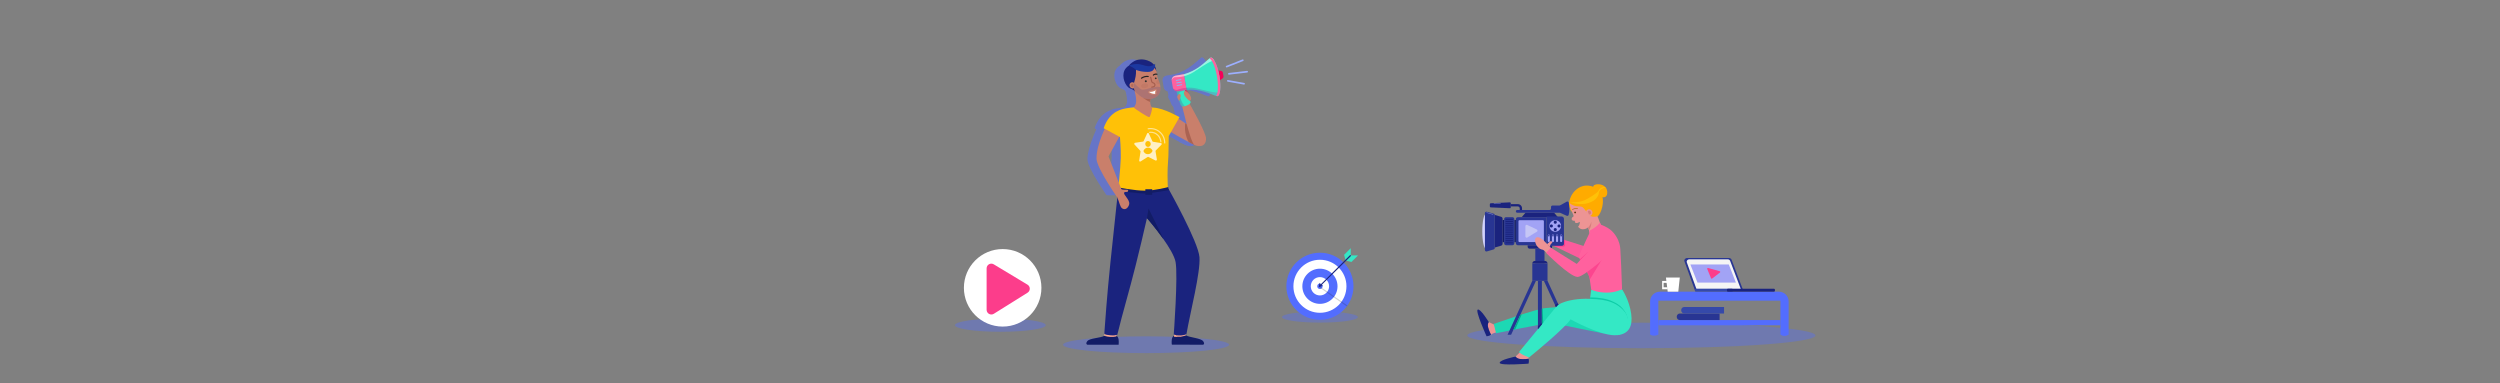 <?xml version="1.0" encoding="utf-8"?>
<!-- Generator: Adobe Illustrator 24.0.3, SVG Export Plug-In . SVG Version: 6.00 Build 0)  -->
<svg version="1.1" id="Layer_2" xmlns="http://www.w3.org/2000/svg" xmlns:xlink="http://www.w3.org/1999/xlink" x="0px" y="0px"
	 viewBox="0 0 6339.7 971.7" style="enable-background:new 0 0 6339.7 971.7;" xml:space="preserve">
<rect x="0" y="0" width="6339.7" height="971.7" fill="#808080" stroke="none"/>
<style type="text/css">
	.st0{opacity:0.57;clip-path:url(#SVGID_2_);}
	.st1{fill:#536DFE;}
	.st2{opacity:0.17;fill:#536DFE;}
	.st3{opacity:0.66;fill:#536DFE;}
	.st4{opacity:0.21;fill:#536DFE;}
	.st5{opacity:0.3;fill:#536DFE;}
	.st6{opacity:0.2;fill:#536DFE;}
	.st7{opacity:0.5;fill:#536DFE;}
	.st8{opacity:0.37;fill:#536DFE;}
	.st9{fill:#283593;}
	.st10{fill:#F5F5F5;}
	.st11{fill:#3549AA;}
	.st12{fill:#1A237E;}
	.st13{fill:#A2A3F5;}
	.st14{fill:#FC3D8B;}
	.st15{fill:#FFFFFF;}
	.st16{fill:#ED9494;}
	.st17{fill:#1DD8B4;}
	.st18{fill:#FC5B9C;}
	.st19{fill:#FFAB00;}
	.st20{fill:#F7B9B7;}
	.st21{fill:none;stroke:#BC7222;stroke-width:2;stroke-linecap:round;stroke-linejoin:round;stroke-miterlimit:10;}
	.st22{fill:#603813;}
	.st23{fill:#D67C7C;}
	.st24{fill:none;}
	.st25{fill:#F4A992;}
	.st26{fill:#121C66;}
	.st27{fill:#D2D3FE;}
	.st28{fill:#34E8C5;}
	.st29{fill:#0DCCA7;}
	.st30{opacity:0.42;}
	.st31{fill:#FF619E;}
	.st32{opacity:0.77;fill:#FC3D8B;}
	.st33{fill:#02AD8C;}
	.st34{opacity:0.64;fill:#D2D3FE;}
	.st35{fill:#FFAB91;}
	.st36{fill:#90CAF9;}
	.st37{fill:#C97F6B;}
	.st38{fill:#AA6352;}
	.st39{fill:#FFC107;}
	.st40{fill:#1C38A0;}
	.st41{opacity:0.17;fill:#283593;}
	.st42{fill:none;stroke:#232323;stroke-width:3;stroke-linecap:round;stroke-linejoin:round;stroke-miterlimit:10;}
	.st43{fill:none;stroke:#A55E4E;stroke-width:3;stroke-linecap:round;stroke-miterlimit:10;}
	.st44{fill:#333333;}
	.st45{opacity:0.66;fill:#AA6352;}
	.st46{opacity:0.21;fill:#AA6352;}
	.st47{fill:#F50057;}
	.st48{opacity:0.2;fill:url(#SVGID_3_);}
	.st49{fill:#7DBEFF;}
	.st50{opacity:0.2;fill:url(#SVGID_4_);}
	.st51{opacity:0.5;fill:#FFFFFF;}
	.st52{opacity:0.76;fill:#FFFFFF;}
	.st53{opacity:0.55;fill:none;stroke:#FFFFFF;stroke-width:3;stroke-linecap:round;stroke-miterlimit:10;}
	.st54{opacity:0.2;fill:#212121;}
	.st55{fill:#9CAFFF;}
</style>
<g>
	<defs>
		<rect id="SVGID_1_" x="2688.63" y="122.35" width="392.39" height="372.41"/>
	</defs>
	<clipPath id="SVGID_2_">
		<use xlink:href="#SVGID_1_"  style="overflow:visible;"/>
	</clipPath>
	<g class="st0">
		<path class="st1" d="M2777.29,851.62c-9.87,5.78-37.12,5.68-43.11,13.51c-5.5,7.18,0.05,9.04,0.05,9.04h79.28
			c0,0,0.62,0.03,0.43-8.32c-0.19-8.6-2.17-11.82-5.56-14.54"/>
		<path class="st1" d="M2984.18,850.32c9.87,5.78,37.68,6.98,43.67,14.8c5.5,7.18,0.19,9.04,0.19,9.04l-79.14-0.11
			c0,0-0.99,0.14-0.81-8.21c0.19-8.6,2.17-11.82,5.56-14.54"/>
		<path class="st1" d="M2956.36,829.27c0.83,8.14-1.11,16.18-2.51,24.54c4.11,0.66,9.89,1.12,16.68,0.18l-9.47-1.3
			c0,0-3.36-13.15-0.26-18.88c3.35,1.82,21.35-0.56,22.54-3.07l-0.26-6.19L2956.36,829.27z"/>
		<path class="st1" d="M2961.07,852.7l9.47,1.3c0.18-0.01,0.36-0.04,0.55-0.07c5.33-0.79,9.75-2.23,13.1-3.61l-0.83-19.57
			c-1.19,2.51-19.19,4.89-22.54,3.07C2957.71,839.54,2961.07,852.7,2961.07,852.7z"/>
		<path class="st1" d="M2783.61,853.24c-1.02-0.93-2.04-1.84-3.06-2.77l3.78-18.62c2.61,1.07,5.93,2.12,9.83,2.73
			c7.1,1.09,13.07,0.25,16.96-0.66c0.26-1.54,0.52-3.05,0.75-4.49l-30.5-2.65l-4.1,24.83
			C2779.09,852.18,2781.21,852.76,2783.61,853.24z"/>
		<path class="st1" d="M2780.55,850.47c1.02,0.93,2.04,1.84,3.06,2.77c2.57,0.52,5.46,0.93,8.63,1.09
			c6.32,0.34,11.69-0.36,15.64-1.17c0.97-5.91,2.19-12.89,3.25-19.23c-3.89,0.9-9.86,1.75-16.96,0.66
			c-3.91-0.61-7.23-1.67-9.83-2.73L2780.55,850.47z"/>
		<path class="st1" d="M2932.1,326.76l3.72,23.75c0.38-6.73,0.82-15.83,1.23-27.2L2932.1,326.76z"/>
		<path class="st1" d="M2793.26,302.09c-8.42,14.28-33.88,66.13-35.71,99.98c-1.33,24.61,57.44,105.57,57.44,105.57l7.74-22.61
			l-37.89-88.51l37.89-69.17"/>
		<path class="st1" d="M2942.78,288.34c10.65,3.55,87.69,53.21,86.36,66.51c-1.33,13.3-17.26,15.32-30.98,8.84
			c-14.19-6.71-57.92-32.11-57.92-32.11"/>
		<path class="st1" d="M2982.34,312.28c0,0-1.44,14.01,0.64,24.63c3.05,15.63,8.48,23.39,8.48,23.39l14.54,7.31l-17.38-50.98
			L2982.34,312.28z"/>
		<path class="st1" d="M2990.57,258.11c5.76,9.39,44.75,78.11,44.75,93.04c0,21.43-17.6,22.03-29.32,16.46
			c-10.14-4.82-33.75-108.99-33.75-108.99L2990.57,258.11z"/>
		<path class="st1" d="M2775.63,325.21l28.07,19.22l13.39,7.12c0,0,2.5,26.41,2.01,48.6c-0.57,26.08-7.48,87.91-7.48,87.91
			c14.7,5.78,40.89,10.36,65.43,9.52c32.48-1.12,50.5-3.67,62.36-10.39c-1.39-11.98-1.65-28.25-1.75-41.49
			c-0.31-28.34,2.78-42.83,2.51-67.41l0.53-33.23l0,0l27.2-47.93c0,0-38.45-22.53-64.99-24.19c-14.15-0.89-25.92-3.16-36.4-2.54
			c-2.83,0.17-9.95,1.12-15.57,1.82c-6.54,0.82-11.89,1.12-17.48,2.32C2824.24,276.51,2791.04,280.08,2775.63,325.21z"/>
		<path class="st1" d="M2985.55,847.53c-5.49,2.06-9.01,3.36-17.79,3.26c-8.49-0.1-8.92-1.39-14.36-2.55
			c0,0,11.1-148.53,4.66-183.84c-6.44-35.31-72.57-111.36-72.57-111.36c-8.99,40.23-18.86,80.49-28.68,120.08
			c-15.25,61.49-33.26,121.01-46.57,175.82c-4.88,1.01-7,2.36-17.38,1.37c-8.52-0.8-11.65-1.3-15.57-3.86
			c1.51-22.32,7.13-100.64,15.53-180.71c8.1-77.19,16.51-155.39,19.6-184.79c16.69,3.74,38.74,7.05,64.68,6.61
			c25.35-0.43,46.84-4.31,63.18-8.47c0,0,75.78,134.9,78.38,173.26C3021.32,691.6,2995.66,790.09,2985.55,847.53z"/>
		<g>
			<path class="st1" d="M2854.45,231.7c-1.28-3.73-10.88-7.1-12.15-7.65c-11.83-5.12-21.47-29.15-13.9-45.4
				c1.35-2.9,4.38-7.99,11.49-12.46c2.29-3.31,6.87-7.56,13.58-11.25c7.39-4.06,22.4-7.56,39.16,0.83
				c7.43,3.72,11.44,8.6,13.62,13.01c2.2,4.46,2.65,8.65,2.71,11.29"/>
			<path class="st1" d="M2904.52,172.17c1.04-2.65,1.38-4.29,1.55-5.52c0.27-1.93,0.21-3.57,0.11-4.73
				c-2.33,1.98-6.14,4.63-11.25,5.6c-10.67,2.01-17.48-3.12-28.99-4.77c-5.92-0.84-14.68-0.89-26.05,3.44
				c9.85,4.44,14.95,8.33,17.81,11.15c0.18,0.18,2.39,2.36,5.71,4.49c2.15,1.38,4.91,2.84,8.44,3.28l0,0
				c11.02,3.92,24.54,0.63,28.76-5.24C2902.27,177.57,2903.44,174.93,2904.52,172.17z"/>
			<path class="st1" d="M2915.88,239.06c-5.54,8.68-15.88,11.21-20.52,12.01c0,0,0,0.01-0.01,0.02l-0.02,0.07
				c-0.02,0.05-0.03,0.12-0.07,0.21c0,0.02-2.27,1.71-1.7,7.25c0.9,8.83,3.32,12.6,4.76,14.81c1.23,1.9-4.06,22.46-6.88,23.68
				c-3.65,0.5-37.06-21.24-39.4-24.51c1.62-2.02,3.97-5.44,5.39-10.16c3.17-10.53-4.55-37.48-5.3-38.63c-0.06-0.11,0,0-0.06-0.09
				c-0.66,0.28-2.63,0.97-4.96,0.32c-2.93-0.8-4.33-3.12-4.7-3.75c-0.33-0.56-2.51-4.45-0.26-8.09c0,0,1.82-4,6.78-3.71
				c0.69,0.05,2.48,0.42,3.31,1.4c0.17,0.21,0.28,0.4,0.35,0.54c1.03-3.38,1.09-3.12,2.54-9.22c0.73-3.07,1.21-5.1,1.64-7.64
				c0.64-3.81,1.26-9.33,0.95-16.23c9.43,3.46,17.52,4.51,23.11,4.81c8.04,0.44,15.41,0.73,20.29-4.21c1.91-1.94,2.9-4.13,3.44-5.76
				c1.51,1.71,3.52,4.49,4.73,8.34c0.48,1.54,0.75,2.97,0.89,4.22c0,0,0.22,1.55,0.54,3.55c0.21,1.31,0.45,2.81,0.69,4.16
				c0.68,3.73,1.91,7.23,3.02,10.01c0,0.02,0.02,0.03,0.02,0.03c0,0.02,0.02,0.02,0.02,0.04c0.54,1.34,1.02,2.49,1.45,3.43
				c0.17,0.4,0.33,0.81,0.47,1.13c0.02,0.03,0.03,0.07,0.03,0.12c0.02,0.02,0.04,0.07,0.06,0.11c0.03,0.1,0.07,0.21,0.13,0.31
				c0.49,1.21,0.95,2.56,1.37,4.1c0.14,0.52,0.26,1.07,0.4,1.59l0.05,0.26l0.46,2.02c0.03,0.19,0.07,0.38,0.1,0.57h0.02
				c0.32,1.74,0.57,3.57,0.68,5.44C2920.02,227.53,2919.18,233.88,2915.88,239.06z"/>
			<path class="st2" d="M2919.64,221.62c-0.05-0.18-0.11-0.37-0.17-0.55c-2.43-0.68-6.25-1.42-10.86-0.9
				c-2.81,0.31-5.08,1.3-6.96,1.68c-4.55,0.93-6.03,0.84-6.29,0.92c-3.35,0.97-14.29,4.93-21.93,4.55
				c-3.29-0.17-10.8-6.5-20.85-16.9l-0.47,13.39c0,0,7.83,13.14,13.56,17.63c8.71,6.82,11.5,7.87,17.87,9.03
				c6.39,1.16,11.8,0.62,11.8,0.62c0.01-0.02,0.01-0.02,0.01-0.02c4.64-0.81,14.98-3.33,20.52-12.01
				C2919.18,233.88,2920.02,227.53,2919.64,221.62z M2909.9,231.75c-0.94,3.79,0.81,4.6-0.11,6.27c-1.76,3.16-8.47,2.46-9.41,2.36
				c-6.15-0.64-12.59-4.45-12.19-7.06c0.17-1.07,2.31-1.96,6.6-3.74c1.56-0.64,3.7-1.25,8.04-2.51c1.07-0.31,3.47-1.3,6.12-1
				c1.24,0.14,1.58,0.64,1.72,1.58C2910.84,228.81,2910.4,229.74,2909.9,231.75z"/>
			<path class="st1" d="M2895.36,251.07c0,0,0,0.01-0.01,0.02l-0.03,0.07c-0.02,0.05-0.03,0.12-0.07,0.21c0,0.02-2.27,1.71-1.7,7.25
				c-2.42-0.93-5.32-2.2-7.92-3.71l-11.09-7.33C2875.48,248.05,2883.4,252.02,2895.36,251.07z"/>
			<path class="st1" d="M2888.58,193.99c-1.87-0.27-4.92-0.48-8.52,0.37c-3.95,0.93-6.78,2.72-8.35,3.89"/>
			<path class="st1" d="M2901.74,190.39c0.64-0.6,2.29-1.97,4.82-2.38c1.82-0.3,3.31,0.03,4.12,0.28"/>
			<path class="st1" d="M2894.92,195.88c0.88,3.68,1.76,7.35,2.63,11.03c0.37,1.53,1.61,2.65,3.14,3.03
				c2.85,0.71,4.85,2.83,5.06,5.08c0.08,0.9-0.13,1.72-0.45,2.42c-0.65,1.41-1.97,2.4-3.49,2.73l-4.08,0.89"/>
			<circle class="st1" cx="2882.6" cy="206.04" r="2.56"/>
			<circle class="st1" cx="2907.75" cy="198.65" r="2.24"/>
			<path class="st3" d="M2850.69,213.28c-1.51-1.28-3.7-1.3-5.14-0.1c-1.34,1.11-1.46,3.77-0.65,5.33c0.91,1.76,3.54,2.1,5.57,1.11
				L2850.69,213.28z"/>
			
				<ellipse transform="matrix(0.993 -0.116 0.116 0.993 -5.869 335.156)" class="st4" cx="2880.42" cy="218.07" rx="9.02" ry="5.84"/>
			<path class="st4" d="M2918.39,213.58c-4.93,0.56-9.24-1.55-9.61-4.76c-0.3-2.61,2.09-5.13,5.65-6.29
				c0.54,1.34,1.03,2.49,1.45,3.43c0.17,0.4,0.33,0.8,0.47,1.13c0.02,0.03,0.03,0.07,0.03,0.12c0.02,0.02,0.03,0.07,0.05,0.1
				c0.03,0.1,0.07,0.21,0.14,0.31c0.49,1.2,0.94,2.56,1.36,4.1c0.14,0.52,0.26,1.06,0.4,1.59L2918.39,213.58z"/>
			<path class="st1" d="M2908.2,228.59c-1.68,1.1-4.02,2.37-7,3.29c-4.53,1.39-8.47,1.31-10.93,1.06c1.96,1.48,5.29,3.55,9.85,4.59
				c2.4,0.54,4.54,0.66,6.26,0.62c-0.18-1.34-0.29-3.18,0.01-5.33C2906.74,230.28,2907.54,229.93,2908.2,228.59z"/>
		</g>
		<path class="st1" d="M2812.68,475.23c0,0,41.33,8.32,67.61,8.32c24.97,0,59.07-9.16,59.07-9.16l1.54,7.84
			c0,0-46.05,8.54-63.05,8.49c-16.54-0.06-66.22-7.22-66.22-7.22L2812.68,475.23z"/>
		<rect x="2871.09" y="481.06" class="st1" width="17.39" height="14.01"/>
		<circle class="st5" cx="2881.65" cy="377.28" r="47.8"/>
		<circle class="st1" cx="2881.65" cy="377.28" r="41.25"/>
		<path class="st1" d="M2864.57,356.58v44.07c0,3.94,4.34,6.35,7.68,4.26l35.91-22.44c3.18-1.99,3.14-6.62-0.07-8.56l-35.91-21.63
			C2868.84,350.26,2864.57,352.67,2864.57,356.58z"/>
		<g>
			<path class="st1" d="M2982.93,227.51c1.08,0.95,2.13,1.94,3.19,2.92c1.56,1.46,3.77,4.06,4.95,5.87
				c1.49,2.29-4.45,3.19-5.93,3.84l-5.5-11.32L2982.93,227.51z"/>
			<g>
				<path class="st1" d="M2996.16,258.42c0.93,4.01-6.93,8.92-14.32,10.87c-1.99,0.53-3.94,0.84-5.68,0.86
					c-8.21,0.1-16.02-43.13-16.02-43.13l18.29-4.12l2.65-0.6c0.01,1.06,0.11,2.17,0.3,3.3c0.22,1.32,0.55,2.68,0.97,4.06
					C2985.79,241.13,2995.2,254.26,2996.16,258.42z"/>
				<path class="st6" d="M2968.79,244.85c2.81,7.71,5.49,15.93,10.87,22.3c0.6,0.71,1.34,1.46,2.18,2.14
					c-1.99,0.53-3.94,0.84-5.68,0.86c-8.21,0.1-16.02-43.13-16.02-43.13l18.29-4.12c1.05,0.7,2.05,1.59,2.94,2.71
					c0.22,1.32,0.55,2.68,0.97,4.06c-3.52,0.5-6.91,1.37-10.31,2.47C2965.68,234.2,2966.97,239.85,2968.79,244.85z"/>
				<path class="st1" d="M3073.36,179.78c-3.73-0.64-8.8-1.53-9.69-1.71l5.51,26.18l8.12-5.45c1.76-1.29,2.59-3.46,2.21-5.61
					l-1.53-8.72C3077.57,182.08,3075.75,180.19,3073.36,179.78z"/>
				<path class="st1" d="M3069.2,192.72c0.66,3.79,1.28,7.49,1.53,11.1l0,0.01c1.38,12.2,1.13,22.92-0.44,30.28
					c-1.15,5.35-2.97,8.93-5.49,9.87l-0.01,0c-0.13,0.02-0.27,0.01-0.41-0.01c-0.14-0.02-0.29-0.02-0.44-0.04
					c-0.31-0.05-0.63-0.09-0.97-0.16c-0.15-0.03-0.3-0.06-0.45-0.09c-0.07-0.02-0.15-0.03-0.23-0.05c-0.23-0.05-0.47-0.11-0.71-0.18
					c-0.73-0.19-1.47-0.43-2.31-0.72c-12.87-4.38-38.09-17.94-73.37-15.32l-6.82-39.07c34.07-9.47,53.22-30.81,63.84-39.31
					c0.48-0.39,0.9-0.59,1.33-1.03l0.01,0c0.02,0,0.04-0.04,0.05-0.05c0.04-0.02,0.08-0.07,0.12-0.1c0,0,0-0.01,0-0.01
					c0.04-0.03,0.07-0.07,0.11-0.1c0.29-0.21,0.57-0.4,0.85-0.59c0.09-0.06,0.18-0.12,0.27-0.18c0.27-0.17,0.53-0.34,0.78-0.48
					c0.17-0.1,0.34-0.18,0.52-0.24c0.13-0.05,0.27-0.09,0.41-0.12c0.37-0.08,0.76-0.1,1.14-0.05c0.03,0,0.05,0.01,0.08,0.01
					c0.05,0.01,0.1,0.02,0.15,0.03c0.07,0.01,0.14,0.03,0.21,0.05c0,0,0.01,0,0.01,0c0.03,0.01,0.06,0.02,0.09,0.03
					c0.04,0.01,0.08,0.02,0.12,0.04c0.08,0.03,0.15,0.06,0.23,0.09c2.2,0.95,4.52,3.4,6.78,7.03c3.86,6.18,7.59,15.77,10.47,27.2
					l0,0.01C3067.48,184.46,3068.47,188.5,3069.2,192.72z"/>
				<path class="st1" d="M2979.07,188.23l6.9,39.52l-21.41,3.74c-1.14,0.2-2.27,0.22-3.36,0.09c-0.06-0.01-0.12-0.02-0.17-0.02
					c-4.18-0.58-7.8-3.45-9.35-7.44c-0.01-0.02-0.02-0.04-0.02-0.06c-0.27-0.69-0.45-1.52-0.58-2.28l-2.86-16.38
					c-0.16-0.9-0.21-1.81-0.17-2.67c0.28-5.28,4.15-9.8,9.62-10.76L2979.07,188.23z"/>
				<g>
					<path class="st1" d="M2972.56,201.77c0.1,0.59-0.29,1.14-0.87,1.24l-11.7,2.04c-0.59,0.1-1.14-0.29-1.24-0.87l-0.03-0.18
						c-0.1-0.59,0.29-1.14,0.87-1.24l11.7-2.04c0.59-0.1,1.14,0.29,1.24,0.87L2972.56,201.77z"/>
					<path class="st1" d="M2973.68,208.19c0.1,0.59-0.29,1.14-0.88,1.24l-11.7,2.04c-0.59,0.1-1.14-0.29-1.24-0.87l-0.03-0.18
						c-0.1-0.59,0.29-1.14,0.87-1.24l11.7-2.04c0.59-0.1,1.14,0.29,1.24,0.87L2973.68,208.19z"/>
					<path class="st1" d="M2974.82,214.74c0.1,0.59-0.29,1.14-0.87,1.24l-11.7,2.04c-0.59,0.1-1.14-0.29-1.24-0.87l-0.03-0.18
						c-0.1-0.59,0.29-1.14,0.87-1.24l11.7-2.04c0.59-0.1,1.14,0.29,1.24,0.87L2974.82,214.74z"/>
				</g>
				<path class="st6" d="M3070.32,234.11c-1.15,5.35-3,8.94-5.52,9.88l-0.01,0c-0.13,0.02-0.27,0.01-0.41-0.01
					c-0.14-0.02-0.29-0.02-0.44-0.04c-0.31-0.05-0.63-0.09-0.97-0.16c-0.15-0.03-0.3-0.06-0.45-0.09c-0.07-0.02-0.15-0.03-0.23-0.05
					c-0.93-0.21-1.9-0.51-3.02-0.89c-12.87-4.38-38.1-17.95-73.37-15.32l0.06,0.34l-21.41,3.74c-5.6,0.98-10.99-2.31-12.94-7.43
					c1.84,1.76,6.34,5.29,11.16,3.61c3.75-1.31,11.38-4.19,22.19-5.17c7.3-0.66,16.04-0.48,26.03,1.63
					c17.3,3.65,39.17,10.48,53.26,10.53C3066.49,234.67,3068.52,234.48,3070.32,234.11z"/>
				<path class="st7" d="M3056.24,153.41l-0.03,0.01c-1.79,0.31-3.78,0.71-5.88,1.47c-0.01,0-0.03,0-0.05,0
					c-13.24,4.83-31.48,18.63-46.51,27.91c-8.69,5.37-16.85,8.51-23.94,10.37l0,0c-10.51,2.7-18.65,2.6-22.63,2.64
					c-4.94,0.05-7.94,4.57-9.16,6.94c0.28-5.28,4.15-9.82,9.61-10.78l21.41-3.73l0.02,0.12c34.07-9.47,53.22-30.81,63.84-39.31
					c0.48-0.39,0.9-0.59,1.33-1.03l0.01,0c0.02,0,0.04-0.04,0.05-0.05c0.04-0.03,0.08-0.07,0.12-0.1c0,0,0-0.01,0-0.01
					c0.04-0.03,0.07-0.07,0.11-0.1c0.29-0.21,0.57-0.4,0.85-0.59c0.09-0.06,0.18-0.12,0.27-0.18c0.27-0.17,0.53-0.34,0.78-0.48
					c0.17-0.1,0.34-0.18,0.52-0.24c0.13-0.05,0.27-0.09,0.41-0.12c0.37-0.08,0.76-0.1,1.14-0.05c0.03,0,0.05,0.01,0.08,0.01
					c0.05,0.01,0.1,0.02,0.15,0.03c0.07,0.01,0.14,0.03,0.21,0.05c0,0,0.01,0,0.01,0c0.03,0.01,0.06,0.02,0.09,0.03
					c0.04,0.01,0.08,0.05,0.12,0.07C3051.46,147.03,3053.87,149.57,3056.24,153.41z"/>
				<path class="st1" d="M3069.2,192.72c0.66,3.79,1.28,7.49,1.53,11.1l0,0.01c1.38,12.2,1.13,22.92-0.44,30.28
					c-1.15,5.35-2.97,8.93-5.49,9.87l-0.01,0c-0.13,0.02-0.27,0.01-0.41-0.01c-0.14-0.02-0.29-0.02-0.44-0.04
					c-0.31-0.05-0.63-0.09-0.97-0.16c-0.15-0.03-0.3-0.06-0.45-0.09c-0.07-0.02-0.15-0.03-0.23-0.05c-0.23-0.05-0.47-0.11-0.71-0.18
					c-0.21-0.05-0.43-0.12-0.65-0.18c1.44-1.84,2.56-4.79,3.32-8.61c0-0.01,0-0.02,0.01-0.02c1.91-9.56,1.63-24.5-1.23-40.85
					c-2.87-16.44-7.69-30.6-12.75-38.92c-2-3.29-4.04-5.67-6.01-6.91c0.02-0.01,0.03-0.02,0.05-0.04c0.04-0.03,0.08-0.06,0.12-0.09
					c0,0,0,0,0,0c0.04-0.03,0.08-0.06,0.11-0.09c0.29-0.21,0.57-0.41,0.84-0.59c0.09-0.06,0.18-0.12,0.27-0.18
					c0.27-0.17,0.53-0.33,0.78-0.48c0.17-0.1,0.34-0.18,0.52-0.24c0.14-0.05,0.27-0.09,0.41-0.12c0.37-0.08,0.76-0.1,1.14-0.05
					c0.03,0,0.05,0.01,0.08,0.01c0.05,0.01,0.1,0.02,0.15,0.03c0.15,0.03,0.29,0.07,0.44,0.12c0.08,0.03,0.15,0.06,0.23,0.09
					c2.2,0.95,4.52,3.4,6.78,7.03c3.86,6.18,7.59,15.77,10.47,27.2l0,0.01C3067.48,184.46,3068.47,188.5,3069.2,192.72z"/>
			</g>
		</g>
		<path class="st1" d="M2967.09,255.49c0,0,1.36-6.98,2.41-10.14c1.16-3.49,2.08-7.13-1.54-6.9c-3.63,0.22-5.83,5.7-5.83,7.58
			S2967.09,255.49,2967.09,255.49z"/>
		<path class="st1" d="M2992.12,252.45c0,0,5.19-0.44,4.11-7.34c-0.89-5.66-8.87-16.52-15.44-13.89c-2.47,0.99-2.15,8.27,0.58,12.09
			C2984.89,248.23,2990.65,252.19,2992.12,252.45z"/>
		<path class="st1" d="M2813.19,462.76c0,0,5.86,13.61,7.21,16.34c1.35,2.73,6.94,1.35,13.45,1.96c0.33,0.03,1.26,0.01,1.81,0.64
			c0.79,0.89,0.37,2.58,0.06,3.29c-1.62,3.62-6.62,0.12-9,3.08c-4.1,5.11,15.28,16.64,12.66,28.18c-1.68,7.37-7.98,15.46-16.65,10.1
			c-6.26-3.88-6.84-13.46-12.43-25.3c-2.93-6.21-4.07-18.92,0-35.34L2813.19,462.76z"/>
	</g>
</g>
<ellipse class="st8" cx="4162.36" cy="850.64" rx="441.38" ry="32.36"/>
<path class="st1" d="M4535.79,764.52v83.79c-1.06,0.83-5.42,4.08-11.64,3.63c-4.76-0.34-8.01-2.66-9.23-3.63c0-28.6,0-57.19,0-85.79
	h-309.56v85.79c-1.54,0.95-5.67,3.22-11.31,2.97c-4.63-0.2-8-2-9.56-2.97c0-27.93,0-55.86,0-83.79c0-13.74,11.14-24.88,24.88-24.88
	h301.54C4524.65,739.64,4535.79,750.78,4535.79,764.52z"/>
<g>
	<path class="st9" d="M4278.36,654.27h106.01c3.05,0,5.76,1.76,6.75,4.39l29.27,77.27h-122.37l-26.45-73.08
		C4270.05,658.63,4273.49,654.27,4278.36,654.27z"/>
	<g>
		<path class="st10" d="M4283.83,657.58h97.41c2.8,0,5.29,1.62,6.21,4.04l26.9,71H4301.9l-24.3-67.15
			C4276.19,661.59,4279.36,657.58,4283.83,657.58z"/>
	</g>
	<path class="st11" d="M4391.89,739.64h-91.23c-1.48,0-2.67-1.2-2.67-2.67v-2.08c0-1.47,1.2-2.67,2.67-2.67h91.23
		c1.48,0,2.67,1.2,2.67,2.67v2.08C4394.56,738.45,4393.36,739.64,4391.89,739.64z"/>
	<path class="st12" d="M4498.35,739.64h-116.39c-1.47,0-2.67-1.2-2.67-2.67v-2.08c0-1.47,1.2-2.67,2.67-2.67h116.39
		c1.47,0,2.67,1.2,2.67,2.67v2.08C4501.02,738.45,4499.82,739.64,4498.35,739.64z"/>
	<polygon class="st13" points="4286.59,670.68 4384.03,670.68 4402.04,716.62 4304.6,716.62 	"/>
	<path class="st14" d="M4329.34,682.04l9.59,23.57c0.46,1.13,1.87,1.51,2.83,0.77l19.91-15.33c1.2-0.93,0.83-2.83-0.63-3.24
		l-29.5-8.25C4330.07,679.15,4328.77,680.62,4329.34,682.04z"/>
</g>
<polygon class="st15" points="4259.76,703.72 4255.97,739.64 4229.09,739.64 4224.61,703.72 "/>
<polyline class="st15" points="4226.94,712.49 4214.98,712.49 4214.98,733.56 4228.96,733.56 4228.96,728.5 4218.72,728.5 
	4218.72,717.37 4228.96,717.37 "/>
<ellipse class="st8" cx="3347.19" cy="804.07" rx="96.2" ry="14.02"/>
<ellipse class="st8" cx="2906.29" cy="874.17" rx="210.55" ry="21.3"/>
<ellipse class="st8" cx="2536.77" cy="824.56" rx="115.13" ry="16.79"/>
<g id="VC_2_">
	<path class="st16" d="M3781.09,848.66c0,0-5.44-10.12-7.51-19.02c-2.07-8.9,1.81-12.91,1.81-12.91l14.31,6.82l5.76,18.95
		C3795.45,842.51,3784.88,845.04,3781.09,848.66z"/>
	<path class="st12" d="M3769.72,852.77c0,0-29.36-64.87-22.33-67.71c7.03-2.86,28,31.68,28,31.68s-3.88,4.01-1.81,12.91
		c2.07,8.89,7.51,19.02,7.51,19.02C3777.32,852.29,3769.72,852.77,3769.72,852.77z"/>
	<path class="st17" d="M4067.01,845.66l-133.43-26.99c-18.64,1.53-139.78,26.44-139.78,26.44l-5.67-23.54
		c0,0,105.32-37.91,131.49-40.39c26.17-2.48,114.95-10.38,114.95-10.38L4067.01,845.66z"/>
	<path class="st16" d="M3876.16,909.78c0,0-11.67,1.72-20.97,0.62c-9.31-1.1-11.83-6.24-11.83-6.24l14.09-13.92l27.83,7.17
		C3885.29,897.4,3873.98,904.86,3876.16,909.78z"/>
	<path class="st12" d="M3876.16,922.18c0,0-72.83,5.73-73.13-2.04c-0.31-7.78,40.33-15.98,40.33-15.98s2.52,5.14,11.83,6.24
		c9.3,1.1,20.97-0.62,20.97-0.62C3878.34,914.68,3876.16,922.18,3876.16,922.18z"/>
	<polygon class="st18" points="4026.25,664.92 4004.23,654.31 4001.49,653 3944,625.31 3939.32,623.06 3930.69,618.9 
		3939.32,604.36 3941.64,600.45 3968.83,608.99 4008.97,621.59 4017.78,624.36 4015.22,626.54 	"/>
	<g>
		<g>
			<path class="st19" d="M3994.69,542.77c-3.42-1.59-8.2-4.47-11.64-9.64c-10.51-15.79,1.78-37.19,3.12-39.45
				c1.84-3.11,14.06-22.82,37.45-23.12c15.83-0.21,30.8,8.47,37.99,22.09c0,0,7.86,15.41-1.06,40.99c-1.46,4.18-3.52,7.72-3.52,7.72
				c-0.98,2.09-2.38,4.25-4.39,6.19c-8.92,8.62-22.66,5.86-24.55,5.45"/>
			<path class="st19" d="M4048.04,483.72c-3.04-2.36-8.88-7.4-7.74-11.33c1.45-5.02,14.1-7.07,23.33-2.98
				c1.67,0.74,8.28,3.67,10.96,10.86c2.25,6.05,2.15,16.26-4.4,19.3c-5.13,2.37-12.87-0.26-17.17-7.22"/>
		</g>
		<g>
			<path class="st20" d="M4016.58,510.72c0-0.01,0-0.01-0.01-0.02C4016.57,510.7,4016.64,510.68,4016.58,510.72z"/>
			<path class="st16" d="M4061.18,573.05c13.97,10.99-29.97,32.05-29.72,31.34c0,0,1.91-6.78-2.05-20.84
				c-0.09-0.34-0.19-0.67-0.29-1c-0.68-2.27-1.19-4.12-1.85-5.91c-0.04,0.04-0.08,0.06-0.13,0.09l0,0.01
				c-1.74,1.39-4.8,3.38-9.01,4.24c-1.28,0.27-5.23,1.07-8.92-0.28c-1.53-0.56-2.91-1.46-2.91-1.46c-0.83-0.53-1.37-1.04-2.22-1.82
				c-0.18-0.17-0.38-0.36-0.6-0.55c-0.63-0.57-1.22-1.14-1.74-1.69c2.6-3.06,3.55-5.87,3.98-7.64c0.13-0.55,0.98-4.16-0.1-4.72
				c-0.86-0.45-1.86,1.55-4.97,2.41c-1.88,0.52-3.53,0.35-4.17,0.28c-0.55-0.06-1.06-0.16-1.52-0.26c-0.96-2.1-1.59-4.04-2.01-5.67
				c-2.97,0.81-5.87-0.3-6.94-2.38c-0.83-1.63-0.53-3.79,0.49-5.2c1.4-1.91,2.95-1.51,3.6-3.14c0.59-1.46-0.08-3.23-0.4-3.86
				c-2.81-5.73-5.93-14.75-7.73-21.25c-0.63-2.26-0.76-4.86-0.83-7.94c2,1.59,5.28,3.85,9.73,5.49c10.57,3.88,16.38,0,23.19,4.74
				c0.95,0.66,3.3,3.68,7.99,9.71c6.18,7.95,6.24,8.87,8.02,10.24c4.89,3.76,13.12,5.24,20.8,2.17
				C4055.62,558.49,4058.37,570.84,4061.18,573.05z"/>
			<path class="st21" d="M3987.56,531.59c1.1-0.78,3.03-1.94,5.68-2.59c3.16-0.78,5.79-0.46,7.19-0.19"/>
			<circle class="st22" cx="3994.29" cy="538.79" r="2.32"/>
			<path class="st23" d="M4035.25,561.7c0.32,3.14,0.45,8.91-2.19,15.31c-1.08,2.65-2.41,4.83-3.66,6.54
				c-0.09-0.34-0.19-0.67-0.29-1c-0.68-2.27-1.19-4.12-1.85-5.91c-0.04,0.04-0.08,0.06-0.13,0.09c1.53-1.38,3.72-3.69,5.5-7.09
				C4034.26,566.52,4034.93,563.66,4035.25,561.7z"/>
			<path class="st16" d="M4022.05,535.77c0.21-0.42,2.16-4.2,6.36-4.92c3.89-0.66,8.01,1.58,9.45,5.39
				c1.33,3.52-0.07,7.21-2.35,9.41c-3.34,3.22-7.79,2.48-8.26,2.39"/>
			<path class="st23" d="M4026.36,536.49c0.21-0.33,1.48-2.29,3.41-2.39c2.73-0.14,5.55,3.51,4.61,6.53
				c-0.58,1.88-2.54,3.26-4.87,3.46"/>
			<path class="st24" d="M4054.12,546.9c-0.48,0.23-0.97,0.45-1.47,0.65c-7.67,3.07-17.69,2.23-22.59-1.54
				c-5.13-3.95-7.55-12.96-8.41-16.13c-0.15-0.55-0.18-0.72-0.48-1.94c-1.45-5.83-2.99-11.58-4.6-17.22c0-0.01,0-0.01-0.01-0.02
				c0,0,0.07-0.02,0.01,0.02c-0.21,0.13-1.68,0.84-9.95,4.4c-9.28,4.01-21.97,1.37-25.86,0.4c-0.75-0.19-1.19-0.32-1.19-0.32"/>
		</g>
	</g>
	<polygon class="st12" points="3858.92,550.7 3868.47,539.45 3941.01,539.45 3950.63,550.77 	"/>
	<path class="st12" d="M3931.16,630.66h-52.28c-2.73,0-4.95-2.22-4.95-4.95v-3.81h62.19v3.81
		C3936.11,628.44,3933.89,630.66,3931.16,630.66z"/>
	<path class="st9" d="M3921.72,550.73v71.17h-72.6c-2.82,0-5.11-2.27-5.11-5.07V555.8c0-2.81,2.29-5.07,5.11-5.07H3921.72z"/>
	<path class="st14" d="M3968.83,608.99v12.79c0,1.95-1.58,3.53-3.53,3.53H3944l-4.68-2.25v-18.7l2.32-3.91L3968.83,608.99z"/>
	<path class="st9" d="M3966.01,555v63.19c0,2.8-2.28,5.07-5.11,5.07h-38.16c-0.57,0-1.02-0.45-1.02-1.01v-72.31
		c0-0.56,0.46-1.01,1.02-1.01h37.13C3963.26,548.92,3966.01,551.64,3966.01,555z"/>
	<path class="st13" d="M3912.82,613.78h-59.91c-1.24,0-2.25-1.01-2.25-2.25v-50.91c0-1.24,1.01-2.25,2.25-2.25h59.91
		c1.24,0,2.25,1.01,2.25,2.25v50.91C3915.07,612.77,3914.07,613.78,3912.82,613.78z"/>
	<path class="st9" d="M3868.47,539.45h-20.93c-1.94,0-3.52-1.56-3.52-3.49l0,0c0-1.93,1.57-3.49,3.52-3.49h82.14
		c1.94,0,3.52-1.56,3.52-3.49v-4.23c0-1.93,1.57-3.49,3.52-3.49h17.52c0.6,0,1.19-0.15,1.71-0.44l16.99-9.38
		c2.05-1.13,4.64,0,5.14,2.27c0.92,4.15,1.65,9.21,1.68,14.97c0.03,6.27-0.77,11.72-1.76,16.12c-0.49,2.15-2.85,3.31-4.88,2.4
		c-5.54-2.48-11.07-4.96-16.61-7.44c-0.46-0.2-0.95-0.31-1.45-0.31C3946.33,539.46,3865.12,539.5,3868.47,539.45z"/>
	<rect x="3893.38" y="630.66" class="st9" width="23.28" height="37.51"/>
	<path class="st12" d="M3924.32,668.17h-38.57l0,0c0-3.59,2.91-6.5,6.5-6.5h25.58C3921.41,661.67,3924.32,664.58,3924.32,668.17
		L3924.32,668.17z"/>
	<path class="st13" d="M3928.13,613.78h-0.93c-1.19,0-2.16-0.97-2.16-2.16v-14.64c0-1.19,0.97-2.16,2.16-2.16h0.93
		c1.19,0,2.16,0.97,2.16,2.16v14.64C3930.29,612.8,3929.32,613.78,3928.13,613.78z"/>
	<path class="st13" d="M3938.54,613.78h-0.93c-1.19,0-2.16-0.97-2.16-2.16v-14.64c0-1.19,0.97-2.16,2.16-2.16h0.93
		c1.19,0,2.16,0.97,2.16,2.16v14.64C3940.7,612.8,3939.73,613.78,3938.54,613.78z"/>
	<path class="st13" d="M3948.94,613.78h-0.93c-1.19,0-2.16-0.97-2.16-2.16v-14.64c0-1.19,0.97-2.16,2.16-2.16h0.93
		c1.19,0,2.16,0.97,2.16,2.16v14.64C3951.11,612.8,3950.13,613.78,3948.94,613.78z"/>
	<path class="st13" d="M3959.35,613.78h-0.93c-1.19,0-2.16-0.97-2.16-2.16v-14.64c0-1.19,0.97-2.16,2.16-2.16h0.93
		c1.19,0,2.16,0.97,2.16,2.16v14.64C3961.51,612.8,3960.54,613.78,3959.35,613.78z"/>
	<ellipse class="st12" cx="3927.67" cy="597.77" rx="1.87" ry="1.85"/>
	<ellipse class="st12" cx="3938.07" cy="597.77" rx="1.87" ry="1.85"/>
	<ellipse class="st12" cx="3948.48" cy="597.77" rx="1.87" ry="1.85"/>
	<ellipse class="st12" cx="3958.89" cy="597.77" rx="1.87" ry="1.85"/>
	<g>
		<ellipse class="st13" cx="3943.87" cy="573.05" rx="14.82" ry="14.69"/>
		<ellipse class="st12" cx="3943.95" cy="563.59" rx="3.91" ry="3.87"/>
		<ellipse class="st12" cx="3943.95" cy="582.2" rx="3.91" ry="3.87"/>
		<ellipse class="st12" cx="3953.51" cy="573.05" rx="3.91" ry="3.87"/>
		<ellipse class="st12" cx="3934.05" cy="573.05" rx="3.91" ry="3.87"/>
	</g>
	<rect x="3840.17" y="557.85" class="st26" width="3.85" height="56.36"/>
	<rect x="3810.42" y="557.85" class="st26" width="3.85" height="56.36"/>
	<path class="st9" d="M3835.25,621.9h-16.06c-2.72,0-4.92-2.2-4.92-4.92v-61.33c0-2.72,2.2-4.92,4.92-4.92h16.06
		c2.72,0,4.92,2.2,4.92,4.92v61.33C3840.17,619.7,3837.96,621.9,3835.25,621.9z"/>
	<path class="st12" d="M3835.61,557.64h-16.79c-0.72,0-1.3-0.59-1.3-1.3l0,0c0-0.72,0.59-1.3,1.3-1.3h16.79c0.72,0,1.3,0.59,1.3,1.3
		l0,0C3836.92,557.06,3836.33,557.64,3835.61,557.64z"/>
	<path class="st12" d="M3835.61,563.04h-16.79c-0.72,0-1.3-0.59-1.3-1.3l0,0c0-0.72,0.59-1.3,1.3-1.3h16.79c0.72,0,1.3,0.59,1.3,1.3
		l0,0C3836.92,562.46,3836.33,563.04,3835.61,563.04z"/>
	<path class="st12" d="M3835.61,568.44h-16.79c-0.72,0-1.3-0.59-1.3-1.3l0,0c0-0.72,0.59-1.3,1.3-1.3h16.79c0.72,0,1.3,0.59,1.3,1.3
		l0,0C3836.92,567.85,3836.33,568.44,3835.61,568.44z"/>
	<path class="st12" d="M3835.61,573.84h-16.79c-0.72,0-1.3-0.59-1.3-1.3l0,0c0-0.72,0.59-1.3,1.3-1.3h16.79c0.72,0,1.3,0.59,1.3,1.3
		l0,0C3836.92,573.25,3836.33,573.84,3835.61,573.84z"/>
	<path class="st12" d="M3835.61,579.23h-16.79c-0.72,0-1.3-0.59-1.3-1.3l0,0c0-0.72,0.59-1.3,1.3-1.3h16.79c0.72,0,1.3,0.59,1.3,1.3
		l0,0C3836.92,578.65,3836.33,579.23,3835.61,579.23z"/>
	<path class="st12" d="M3835.61,584.63h-16.79c-0.72,0-1.3-0.59-1.3-1.3l0,0c0-0.72,0.59-1.3,1.3-1.3h16.79c0.72,0,1.3,0.59,1.3,1.3
		l0,0C3836.92,584.05,3836.33,584.63,3835.61,584.63z"/>
	<path class="st12" d="M3835.61,590.03h-16.79c-0.72,0-1.3-0.59-1.3-1.3l0,0c0-0.72,0.59-1.3,1.3-1.3h16.79c0.72,0,1.3,0.59,1.3,1.3
		l0,0C3836.92,589.44,3836.33,590.03,3835.61,590.03z"/>
	<path class="st12" d="M3835.61,595.43h-16.79c-0.72,0-1.3-0.59-1.3-1.3l0,0c0-0.72,0.59-1.3,1.3-1.3h16.79c0.72,0,1.3,0.59,1.3,1.3
		l0,0C3836.92,594.84,3836.33,595.43,3835.61,595.43z"/>
	<path class="st12" d="M3835.61,600.82h-16.79c-0.72,0-1.3-0.59-1.3-1.3l0,0c0-0.72,0.59-1.3,1.3-1.3h16.79c0.72,0,1.3,0.59,1.3,1.3
		l0,0C3836.92,600.24,3836.33,600.82,3835.61,600.82z"/>
	<path class="st12" d="M3835.61,606.22h-16.79c-0.72,0-1.3-0.59-1.3-1.3l0,0c0-0.72,0.59-1.3,1.3-1.3h16.79c0.72,0,1.3,0.59,1.3,1.3
		l0,0C3836.92,605.63,3836.33,606.22,3835.61,606.22z"/>
	<path class="st12" d="M3835.61,611.62h-16.79c-0.72,0-1.3-0.59-1.3-1.3l0,0c0-0.72,0.59-1.3,1.3-1.3h16.79c0.72,0,1.3,0.59,1.3,1.3
		l0,0C3836.92,611.03,3836.33,611.62,3835.61,611.62z"/>
	<path class="st12" d="M3835.61,617.02h-16.79c-0.72,0-1.3-0.59-1.3-1.3l0,0c0-0.72,0.59-1.3,1.3-1.3h16.79c0.72,0,1.3,0.59,1.3,1.3
		l0,0C3836.92,616.43,3836.33,617.02,3835.61,617.02z"/>
	<ellipse class="st27" cx="3768.21" cy="586.42" rx="9.31" ry="44.24"/>
	<path class="st12" d="M3810.42,554.68v63.34c0,2.3-1.53,4.33-3.75,4.98l-16.13,4.74v-82.63l16.09,4.58
		C3808.87,550.33,3810.42,552.36,3810.42,554.68z"/>
	<path class="st9" d="M3790.53,545.42v83.52c0,1.65-1.09,3.1-2.69,3.56l-17.43,5.11c-2.41,0.71-4.82-1.08-4.82-3.56v-93.59
		c0-2.47,2.39-4.25,4.79-3.57l17.43,4.95C3789.42,542.31,3790.53,543.76,3790.53,545.42z"/>
	<path class="st12" d="M3859.7,528.15v4.33h-5.82v-4.02c0-2.79-2.29-5.06-5.1-5.06h-17.68v-5.77h17.99
		C3854.95,517.63,3859.7,522.34,3859.7,528.15z"/>
	<path class="st12" d="M3828.66,528.04l-48.37-2.15c-1.25-0.06-2.23-1.08-2.23-2.31v-5.8c0-1.24,0.98-2.25,2.22-2.31l48.37-2.35
		c1.33-0.06,2.45,0.99,2.45,2.31v10.31C3831.1,527.05,3829.99,528.1,3828.66,528.04z"/>
	<rect x="3885.75" y="668.17" class="st9" width="38.57" height="43.95"/>
	<path class="st28" d="M4102.45,849.76c11.5-16.37,15.86-34.87,10.13-50.36c-5.3-14.34-17.78-22.06-27.27-27.93
		c-22.38-13.85-42.67-10.25-53.76-9.98l3.66-26.92l78.11-1.01c0,0,18.33,26.93,23.2,62.25
		C4140.79,826.75,4130.94,846.65,4102.45,849.76z"/>
	<path class="st29" d="M4102.12,839.15c2.26,0.96,5.53,1.88,9.12,1.16c11.66-2.35,15.52-19.64,15.8-20.95
		c3.79-18.07-9.3-33.48-12.58-37.36c-7.87-9.3-16.9-13.65-23.06-16.63c-9.4-4.54-17.37-6.97-27.16-8.59
		c-10.78-1.79-18.41-2.54-31.68-2.77c-0.18,1.3-0.35,2.59-0.53,3.89c23.03,16.38,46.06,32.77,69.1,49.15
		C4101.46,817.75,4101.79,828.45,4102.12,839.15z"/>
	<path class="st28" d="M4102.45,849.76c-2.45,0.28-5.09,0.41-7.91,0.39c-39.39-0.22-111.81-40.33-111.81-40.33
		c-15.06,22.62-85.33,80.41-105.26,96.66c-8.76-3.95-17.13-5.98-25.58-13.59c0,0,23.29-28.19,48.11-58.34
		c3.36-4.08,6.73-8.17,10.04-12.19c14.76-17.95,28.44-34.64,35.74-43.66c0.77-0.95,1.46-1.81,2.08-2.58
		c1.01-1.26,2.44-2.44,4.22-3.55c18.98-11.87,54.71-15.95,77.59-14.79c22.88,1.16,64.9,0.34,91.22,33.87
		c2.28,2.91,8.33,13.4,7.98,23.37C4128.15,835.5,4113.93,847.03,4102.45,849.76z"/>
	<path class="st9" d="M3952.08,772.58c-1.78,1.11-3.21,2.29-4.22,3.55c-0.62,0.77-1.31,1.63-2.08,2.58l-30.7-66.59h9.25
		L3952.08,772.58z"/>
	<polyline class="st9" points="3885.78,712.12 3823.04,848.81 3832.02,848.81 3895.03,712.12 	"/>
	<path class="st9" d="M3910.04,712.12v110.25c-3.31,4.02-6.68,8.11-10.04,12.19V712.12H3910.04z"/>
	<g class="st30">
		<path class="st10" d="M3868.25,573.22v26.41c0,2.48,2.72,4,4.83,2.71l24.29-14.88c2.15-1.32,1.98-4.49-0.3-5.57l-24.29-11.53
			C3870.67,569.35,3868.25,570.89,3868.25,573.22z"/>
	</g>
	<path class="st12" d="M3950.59,769.34l-7.29,4l2.48,5.37c0,0,1.5-2.02,2.92-3.51c1.34-1.41,3.38-2.62,3.38-2.62L3950.59,769.34z"/>
	<polygon class="st12" points="3910.04,818.27 3900,828.22 3900,834.56 3910.04,822.37 	"/>
	<path class="st16" d="M3932.92,628.72c-1.05-1.12-2.26-2.81-2.27-4.87c0-4.9,6.85-7.7,5.9-10.37c-0.46-1.29-2.47-1.82-3.75-1.79
		c-1.68,0.05-2.61,1.09-5.85,3.94c-1.14,1-2.7,2.34-4.61,3.9"/>
	<path class="st16" d="M3937.21,632.12c-1.44-1.05-3.54-2.66-5.9-4.82c-4.78-4.37-6.6-6.87-11.64-12.3
		c-6.28-6.77-10.65-9.76-13.44-11.38c-4.16-2.41-10.06-3.99-12.85,1.75c-2.35,4.82,1.1,13.59,2.88,16.53
		c1.08,1.78,4.77,7.33,11.31,10.24c2.25,1,4.36,0.52,6.9,2.33c1.61,1.15,2.21,1.33,5.15,4.57c1.04,1.15,4.46,3.84,7.24,6.9"/>
	<path class="st31" d="M4113.31,733.56c0,0-16.98,8.54-38.27,8.54c-25.05,0-39.84-7.53-39.84-7.53s-1.44-8.95-3.64-25.67
		c-0.13-1.06-0.29-2.12-0.46-3.2c-0.79-4.89-3.62-10.83-7.22-17.13c-6.35-11.08-13.79-21.77-17.27-30.2
		c-0.63-1.52-1.13-2.97-1.48-4.33c-0.68-2.7-0.74-5.07,0.06-7.02c8.27-20.21,25.8-56.71,25.8-56.71c3.56-0.6,7.71-0.93,14.74-6.17
		c6.78-5.05,11.6-11.46,13.23-14.67c4.96,1.73,16.24,6.49,24.19,12.59c6.97,5.34,12.16,12.53,15.29,17.57
		c8.26,13.29,10.07,24.91,10.47,32.18C4110.22,654.97,4112.13,689.94,4113.31,733.56z"/>
	<path class="st32" d="M4072.65,641.24l-41.08,67.66c-0.13-1.06-0.29-2.12-0.46-3.2c-0.79-4.89-3.85-11.23-7.45-17.53
		L4072.65,641.24z"/>
	<path class="st31" d="M4072.65,600.45c-25.59,13.23-74.16,68.89-74.16,68.89l-65.76-41.25l-12.12,13.1c0,0,59.45,60.11,79.66,61.09
		c16.29,0.79,90.5-67.15,90.5-67.15"/>
	<polygon class="st33" points="3859.04,797.16 3842.35,835.23 3837.87,836.13 3855.29,798.34 	"/>
	<polygon class="st33" points="3911.83,782.43 3913.4,818.27 3910.04,822.37 3910.04,782.81 	"/>
	<polygon class="st14" points="4006.33,657.68 4007.17,659.67 4028.02,637.78 	"/>
	<path class="st34" d="M3786.19,544.33l-16.54-4.59c-0.29-0.08-0.46-0.38-0.38-0.67l0,0c0.08-0.29,0.38-0.46,0.67-0.38l16.54,4.59
		c0.29,0.08,0.46,0.38,0.38,0.67l0,0C3786.77,544.24,3786.47,544.41,3786.19,544.33z"/>
	<path class="st34" d="M3805.44,515.98l-17.15,0.84c-0.3,0.01-0.55-0.22-0.57-0.51l0,0c-0.01-0.3,0.22-0.55,0.51-0.57l17.15-0.84
		c0.3-0.01,0.55,0.22,0.57,0.51l0,0C3805.97,515.71,3805.74,515.97,3805.44,515.98z"/>
</g>
<g>
	<path class="st26" d="M2800.36,851.62c-9.87,5.78-37.12,5.68-43.11,13.51c-5.5,7.18,0.05,9.04,0.05,9.04h79.28
		c0,0,0.62,0.03,0.43-8.32c-0.19-8.6-2.17-11.82-5.56-14.54"/>
	<path class="st26" d="M3007.25,850.32c9.87,5.78,37.68,6.98,43.67,14.8c5.5,7.18,0.19,9.04,0.19,9.04l-79.14-0.11
		c0,0-0.99,0.14-0.81-8.21c0.19-8.6,2.17-11.82,5.56-14.54"/>
	<path class="st35" d="M2979.43,829.27c0.83,8.14-1.11,16.18-2.51,24.54c4.11,0.66,9.89,1.12,16.68,0.18l-9.47-1.3
		c0,0-3.36-13.15-0.26-18.88c3.35,1.82,21.35-0.56,22.54-3.07l-0.26-6.19L2979.43,829.27z"/>
	<path class="st35" d="M2984.14,852.7l9.47,1.3c0.18-0.01,0.36-0.04,0.55-0.07c5.33-0.79,9.75-2.23,13.1-3.61l-0.83-19.57
		c-1.19,2.51-19.19,4.89-22.54,3.07C2980.78,839.54,2984.14,852.7,2984.14,852.7z"/>
	<path class="st35" d="M2806.68,853.24c-1.02-0.93-2.04-1.84-3.06-2.77l3.78-18.62c2.61,1.07,5.93,2.12,9.83,2.73
		c7.1,1.09,13.07,0.25,16.96-0.66c0.26-1.54,0.52-3.05,0.75-4.49l-30.5-2.65l-4.1,24.83
		C2802.16,852.18,2804.28,852.76,2806.68,853.24z"/>
	<path class="st35" d="M2803.62,850.47c1.02,0.93,2.04,1.84,3.06,2.77c2.57,0.52,5.46,0.93,8.63,1.09
		c6.32,0.34,11.69-0.36,15.64-1.17c0.97-5.91,2.19-12.89,3.25-19.23c-3.89,0.9-9.86,1.75-16.96,0.66c-3.91-0.61-7.23-1.67-9.83-2.73
		L2803.62,850.47z"/>
	<path class="st36" d="M2955.17,326.76l3.72,23.75c0.38-6.73,0.82-15.83,1.23-27.2L2955.17,326.76z"/>
	<path class="st37" d="M2813.2,304.25c-8.42,14.28-32.6,61.19-32.58,97.82c0.02,24.64,57.44,105.57,57.44,105.57l7.74-22.61
		l-34.79-88.34l37.78-68.9"/>
	<path class="st37" d="M2965.86,288.34c10.65,3.55,87.69,53.21,86.36,66.51c-1.33,13.3-17.26,15.32-30.98,8.84
		c-14.19-6.71-57.92-32.11-57.92-32.11"/>
	<path class="st38" d="M3005.41,312.28c0,0-1.44,14.01,0.64,24.63c3.05,15.63,8.48,23.39,8.48,23.39l14.54,7.31l-17.38-50.98
		L3005.41,312.28z"/>
	<path class="st37" d="M3013.64,258.11c5.76,9.39,44.75,78.11,44.75,93.04c0,21.43-17.6,22.03-29.32,16.46
		c-10.14-4.82-33.75-108.99-33.75-108.99L3013.64,258.11z"/>
	<path class="st39" d="M2798.71,325.21l27.38,14.74l13.97,7.64c0,0,2.62,30.37,2.13,52.56c-0.57,26.08-7.48,87.91-7.48,87.91
		c14.7,5.78,40.89,10.36,65.43,9.52c32.48-1.12,50.5-3.67,62.36-10.39c-1.39-11.98-1.65-28.25-1.75-41.49
		c-0.31-28.34,2.78-42.83,2.51-67.41l0.53-33.23l0,0l27.2-47.93c0,0-38.45-22.53-64.99-24.19c-14.15-0.89-25.92-3.16-36.4-2.54
		c-2.83,0.17-9.95,1.12-15.57,1.82c-6.54,0.82-11.89,1.12-17.48,2.32C2847.32,276.51,2814.11,280.08,2798.71,325.21z"/>
	<path class="st12" d="M3008.62,847.53c-5.49,2.06-9.01,3.36-17.8,3.26c-8.48-0.09-8.92-1.38-14.35-2.54
		c0,0,11.1-148.53,4.66-183.85c-2.78-15.23-16.66-38.05-31.55-59.06c-19.63-27.71-41.02-52.3-41.02-52.3
		c-8.99,40.23-18.86,80.49-28.68,120.09c-15.25,61.49-33.26,121.01-46.57,175.82c-4.88,1.01-7,2.36-17.38,1.37
		c-8.52-0.8-11.65-1.3-15.57-3.86c1.51-22.33,7.13-100.64,15.53-180.71c8.11-77.19,16.51-155.39,19.6-184.79
		c16.69,3.74,38.74,7.05,64.68,6.61c25.35-0.43,46.84-4.31,63.18-8.47c0,0,75.78,134.9,78.38,173.26
		C3044.39,691.6,3018.73,790.09,3008.62,847.53z"/>
	<g>
		<path class="st12" d="M2877.52,231.7c-1.28-3.73-10.88-7.1-12.15-7.65c-11.83-5.12-21.47-29.15-13.9-45.4
			c1.35-2.9,4.38-7.99,11.49-12.46c2.29-3.31,6.87-7.56,13.58-11.25c7.39-4.06,22.4-7.56,39.16,0.83
			c7.43,3.72,11.44,8.6,13.62,13.01c2.2,4.46,2.65,8.65,2.71,11.29"/>
		<path class="st40" d="M2927.59,172.17c1.04-2.65,1.38-4.29,1.55-5.52c0.27-1.93,0.21-3.57,0.11-4.73
			c-2.33,1.98-6.14,4.63-11.25,5.6c-10.67,2.01-17.48-3.12-28.99-4.77c-5.92-0.84-14.68-0.89-26.05,3.44
			c9.85,4.44,14.95,8.33,17.81,11.15c0.18,0.18,2.39,2.36,5.71,4.49c2.15,1.38,4.91,2.84,8.44,3.28l0,0
			c11.02,3.92,24.54,0.63,28.76-5.24C2925.34,177.57,2926.52,174.93,2927.59,172.17z"/>
		<path class="st37" d="M2938.95,239.06c-5.54,8.68-15.88,11.21-20.52,12.01c0,0,0,0.01-0.01,0.02l-0.02,0.07
			c-0.02,0.05-0.03,0.12-0.07,0.21c0,0.02-2.27,1.71-1.7,7.25c0.9,8.83,3.32,12.6,4.76,14.81c1.23,1.9-4.06,22.46-6.88,23.68
			c-3.65,0.5-37.06-21.24-39.4-24.51c1.62-2.02,3.97-5.44,5.39-10.16c3.17-10.53-4.55-37.48-5.3-38.63c-0.06-0.11,0,0-0.06-0.09
			c-0.66,0.28-2.63,0.97-4.96,0.32c-2.93-0.8-4.33-3.12-4.7-3.75c-0.33-0.56-2.51-4.45-0.26-8.09c0,0,1.82-4,6.78-3.71
			c0.69,0.05,2.48,0.42,3.31,1.4c0.17,0.21,0.28,0.4,0.35,0.54c1.03-3.38,1.09-3.12,2.54-9.22c0.73-3.07,1.21-5.1,1.64-7.64
			c0.64-3.81,1.26-9.33,0.95-16.23c9.43,3.46,17.52,4.51,23.11,4.81c8.04,0.44,15.41,0.73,20.29-4.21c1.91-1.94,2.9-4.13,3.44-5.76
			c1.51,1.71,3.52,4.49,4.73,8.34c0.48,1.54,0.75,2.97,0.89,4.22c0,0,0.22,1.55,0.54,3.55c0.21,1.31,0.45,2.81,0.69,4.16
			c0.68,3.73,1.91,7.23,3.02,10.01c0,0.02,0.02,0.03,0.02,0.03c0,0.02,0.02,0.02,0.02,0.04c0.54,1.34,1.02,2.49,1.45,3.43
			c0.17,0.4,0.33,0.81,0.47,1.13c0.02,0.03,0.03,0.07,0.03,0.12c0.02,0.02,0.04,0.07,0.06,0.11c0.03,0.1,0.07,0.21,0.13,0.31
			c0.49,1.21,0.95,2.56,1.37,4.1c0.14,0.52,0.26,1.07,0.4,1.59l0.05,0.26l0.46,2.02c0.03,0.19,0.07,0.38,0.1,0.57h0.02
			c0.32,1.74,0.57,3.57,0.68,5.44C2943.1,227.53,2942.25,233.88,2938.95,239.06z"/>
		<path class="st41" d="M2942.71,221.62c-0.05-0.18-0.11-0.37-0.17-0.55c-2.43-0.68-6.25-1.42-10.86-0.9
			c-2.81,0.31-5.07,1.3-6.96,1.68c-4.55,0.93-6.03,0.84-6.29,0.92c-3.35,0.97-14.29,4.93-21.93,4.55c-3.29-0.17-10.8-6.5-20.85-16.9
			l-0.47,13.39l1.88,7.01c0,0,5.95,6.13,11.68,10.62c8.71,6.82,11.5,7.87,17.87,9.03c6.39,1.16,11.8,0.62,11.8,0.62
			c0.01-0.02,0.01-0.02,0.01-0.02c4.64-0.81,14.98-3.33,20.52-12.01C2942.25,233.88,2943.1,227.53,2942.71,221.62z M2932.97,231.75
			c-0.94,3.79,0.81,4.6-0.11,6.27c-1.76,3.16-8.47,2.46-9.41,2.36c-6.15-0.64-12.59-4.45-12.19-7.06c0.17-1.07,2.31-1.96,6.6-3.74
			c1.56-0.64,3.7-1.25,8.04-2.51c1.07-0.31,3.47-1.3,6.12-1c1.24,0.14,1.58,0.64,1.72,1.58
			C2933.92,228.81,2933.47,229.74,2932.97,231.75z"/>
		<path class="st38" d="M2918.43,251.07c0,0,0,0.01-0.01,0.02l-0.02,0.07c-0.02,0.05-0.03,0.12-0.07,0.21c0,0.02-2.27,1.71-1.7,7.25
			c-2.42-0.93-5.32-2.2-7.92-3.71l-11.09-7.33C2898.55,248.05,2906.47,252.02,2918.43,251.07z"/>
		<path class="st42" d="M2911.66,193.99c-1.87-0.27-4.92-0.48-8.52,0.37c-3.95,0.93-6.78,2.72-8.35,3.89"/>
		<path class="st42" d="M2924.81,190.39c0.64-0.6,2.29-1.97,4.82-2.38c1.82-0.3,3.31,0.03,4.12,0.28"/>
		<path class="st43" d="M2917.99,195.88c0.88,3.68,1.76,7.35,2.63,11.03c0.37,1.53,1.61,2.65,3.14,3.03
			c2.85,0.71,4.85,2.83,5.06,5.08c0.08,0.9-0.13,1.72-0.45,2.42c-0.65,1.41-1.97,2.4-3.49,2.73l-4.08,0.89"/>
		<circle class="st44" cx="2905.67" cy="206.04" r="2.56"/>
		<circle class="st44" cx="2930.83" cy="198.65" r="2.24"/>
		<path class="st45" d="M2874.13,213.64c-1.48-1.32-3.66-1.39-5.14-0.24c-1.37,1.08-1.56,3.73-0.8,5.31
			c0.87,1.79,3.48,2.19,5.54,1.26L2874.13,213.64z"/>
		
			<ellipse transform="matrix(0.993 -0.116 0.116 0.993 -5.713 337.829)" class="st46" cx="2903.5" cy="218.07" rx="9.02" ry="5.84"/>
		<path class="st46" d="M2941.46,213.58c-4.93,0.56-9.24-1.55-9.61-4.76c-0.3-2.61,2.09-5.13,5.65-6.29
			c0.54,1.34,1.03,2.49,1.45,3.43c0.17,0.4,0.33,0.8,0.47,1.13c0.02,0.03,0.03,0.07,0.03,0.12c0.02,0.02,0.03,0.07,0.05,0.1
			c0.03,0.1,0.07,0.21,0.14,0.31c0.49,1.2,0.94,2.56,1.36,4.1c0.14,0.52,0.26,1.06,0.4,1.59L2941.46,213.58z"/>
		<path class="st15" d="M2931.27,228.59c-1.68,1.1-4.02,2.37-7,3.29c-4.53,1.39-8.47,1.31-10.93,1.06c1.96,1.48,5.29,3.55,9.85,4.59
			c2.4,0.54,4.54,0.66,6.26,0.62c-0.18-1.34-0.29-3.18,0.01-5.33C2929.82,230.28,2930.61,229.93,2931.27,228.59z"/>
	</g>
	<path class="st26" d="M2835.75,475.23c0,0,41.33,8.32,67.61,8.32c24.97,0,59.07-9.16,59.07-9.16l1.54,7.84
		c0,0-46.05,8.54-63.05,8.49c-16.54-0.06-66.22-7.22-66.22-7.22L2835.75,475.23z"/>
	<rect x="2904.47" y="479.95" class="st26" width="17.39" height="14.01"/>
	<g>
		<path class="st47" d="M3006,227.51c1.08,0.95,2.14,1.94,3.19,2.92c1.56,1.46,3.77,4.06,4.95,5.87c1.49,2.29-4.45,3.19-5.93,3.84
			l-5.5-11.32L3006,227.51z"/>
		<g>
			<path class="st28" d="M3019.23,258.42c0.93,4.01-6.93,8.92-14.32,10.87c-1.99,0.53-3.94,0.84-5.68,0.86
				c-8.21,0.1-16.02-43.13-16.02-43.13l18.29-4.12l2.65-0.6c0.01,1.06,0.11,2.17,0.3,3.3c0.22,1.32,0.55,2.68,0.97,4.06
				C3008.87,241.13,3018.27,254.26,3019.23,258.42z"/>
			
				<linearGradient id="SVGID_3_" gradientUnits="userSpaceOnUse" x1="2908.12" y1="883.687" x2="2929.538" y2="883.687" gradientTransform="matrix(0.985 -0.172 0.172 0.985 -29.707 -121.726)">
				<stop  offset="0" style="stop-color:#320072"/>
				<stop  offset="1" style="stop-color:#D100B8"/>
			</linearGradient>
			<path class="st48" d="M2991.86,244.85c2.81,7.71,5.49,15.93,10.86,22.3c0.6,0.71,1.34,1.46,2.18,2.14
				c-1.99,0.53-3.94,0.84-5.68,0.86c-8.21,0.1-16.02-43.13-16.02-43.13l18.29-4.12c1.05,0.7,2.05,1.59,2.94,2.71
				c0.22,1.32,0.55,2.68,0.97,4.06c-3.52,0.5-6.91,1.37-10.31,2.47C2988.75,234.2,2990.04,239.85,2991.86,244.85z"/>
			<path class="st47" d="M3096.43,179.78c-3.73-0.64-8.8-1.53-9.69-1.71l5.51,26.18l8.12-5.45c1.76-1.29,2.59-3.46,2.21-5.61
				l-1.53-8.72C3100.64,182.08,3098.82,180.19,3096.43,179.78z"/>
			<path class="st28" d="M3092.27,192.72c0.66,3.79,1.28,7.49,1.53,11.1l0,0.01c1.38,12.2,1.13,22.92-0.44,30.28
				c-1.14,5.35-2.97,8.93-5.49,9.87l-0.01,0c-0.13,0.02-0.27,0.01-0.41-0.01c-0.14-0.02-0.29-0.02-0.44-0.04
				c-0.31-0.05-0.63-0.09-0.97-0.16c-0.15-0.03-0.3-0.06-0.45-0.09c-0.07-0.02-0.15-0.03-0.23-0.05c-0.23-0.05-0.47-0.11-0.71-0.18
				c-0.73-0.19-1.47-0.43-2.31-0.72c-12.87-4.38-38.09-17.94-73.37-15.32l-6.82-39.07c34.07-9.47,53.22-30.81,63.84-39.31
				c0.48-0.39,0.9-0.59,1.33-1.03l0.01,0c0.02,0,0.04-0.04,0.05-0.05c0.04-0.02,0.08-0.07,0.12-0.1c0,0,0-0.01,0-0.01
				c0.04-0.03,0.07-0.07,0.11-0.1c0.29-0.21,0.57-0.4,0.85-0.59c0.09-0.06,0.18-0.12,0.27-0.18c0.27-0.17,0.53-0.34,0.78-0.48
				c0.17-0.1,0.34-0.18,0.52-0.24c0.13-0.05,0.27-0.09,0.41-0.12c0.37-0.08,0.76-0.1,1.14-0.05c0.03,0,0.05,0.01,0.08,0.01
				c0.05,0.01,0.1,0.02,0.15,0.03c0.07,0.01,0.14,0.03,0.21,0.05c0,0,0.01,0,0.01,0c0.03,0.01,0.06,0.02,0.09,0.03
				c0.04,0.01,0.08,0.02,0.12,0.04c0.08,0.03,0.15,0.06,0.23,0.09c2.2,0.95,4.52,3.4,6.78,7.03c3.86,6.18,7.6,15.77,10.47,27.2
				l0,0.01C3090.55,184.46,3091.54,188.5,3092.27,192.72z"/>
			<path class="st31" d="M3002.14,188.23l6.9,39.52l-21.41,3.74c-1.14,0.2-2.27,0.22-3.36,0.09c-0.06-0.01-0.12-0.02-0.17-0.02
				c-4.18-0.58-7.8-3.45-9.35-7.44c-0.01-0.02-0.02-0.04-0.02-0.06c-0.27-0.69-0.45-1.52-0.58-2.28l-2.86-16.38
				c-0.16-0.9-0.21-1.81-0.17-2.67c0.28-5.28,4.15-9.8,9.62-10.76L3002.14,188.23z"/>
			<g>
				<path class="st49" d="M2995.63,201.77c0.1,0.59-0.29,1.14-0.87,1.24l-11.7,2.04c-0.59,0.1-1.14-0.29-1.24-0.87l-0.03-0.18
					c-0.1-0.59,0.29-1.14,0.87-1.24l11.7-2.04c0.59-0.1,1.14,0.29,1.24,0.87L2995.63,201.77z"/>
				<path class="st49" d="M2996.75,208.19c0.1,0.59-0.29,1.14-0.87,1.24l-11.7,2.04c-0.59,0.1-1.14-0.29-1.24-0.87l-0.03-0.18
					c-0.1-0.59,0.29-1.14,0.87-1.24l11.7-2.04c0.59-0.1,1.14,0.29,1.24,0.87L2996.75,208.19z"/>
				<path class="st49" d="M2997.9,214.74c0.1,0.59-0.29,1.14-0.88,1.24l-11.7,2.04c-0.59,0.1-1.14-0.29-1.24-0.87l-0.03-0.18
					c-0.1-0.59,0.29-1.14,0.87-1.24l11.7-2.04c0.59-0.1,1.14,0.29,1.24,0.87L2997.9,214.74z"/>
			</g>
			
				<linearGradient id="SVGID_4_" gradientUnits="userSpaceOnUse" x1="2900.232" y1="876.565" x2="3015.444" y2="876.565" gradientTransform="matrix(0.985 -0.172 0.172 0.985 -29.707 -121.726)">
				<stop  offset="0" style="stop-color:#320072"/>
				<stop  offset="1" style="stop-color:#D100B8"/>
			</linearGradient>
			<path class="st50" d="M3093.39,234.11c-1.15,5.35-3,8.94-5.52,9.88l-0.01,0c-0.13,0.02-0.27,0.01-0.41-0.01
				c-0.14-0.02-0.29-0.02-0.44-0.04c-0.31-0.05-0.63-0.09-0.97-0.16c-0.15-0.03-0.3-0.06-0.45-0.09c-0.07-0.02-0.15-0.03-0.23-0.05
				c-0.93-0.21-1.9-0.51-3.02-0.89c-12.87-4.38-38.1-17.95-73.37-15.32l0.06,0.34l-21.41,3.74c-5.6,0.98-10.99-2.31-12.94-7.43
				c1.84,1.76,6.34,5.29,11.16,3.61c3.75-1.31,11.38-4.19,22.19-5.17c7.3-0.66,16.04-0.48,26.03,1.63
				c17.3,3.65,39.17,10.48,53.26,10.53C3089.56,234.67,3091.6,234.48,3093.39,234.11z"/>
			<path class="st51" d="M3079.31,153.41l-0.03,0.01c-1.79,0.31-3.78,0.71-5.88,1.47c-0.01,0-0.03,0-0.05,0
				c-13.24,4.83-31.48,18.63-46.51,27.91c-8.69,5.37-16.85,8.51-23.94,10.37l0,0c-10.51,2.7-18.65,2.6-22.63,2.64
				c-4.94,0.05-7.94,4.57-9.16,6.94c0.28-5.28,4.15-9.82,9.61-10.78l21.41-3.73l0.02,0.12c34.07-9.47,53.22-30.81,63.84-39.31
				c0.48-0.39,0.9-0.59,1.33-1.03l0.01,0c0.02,0,0.04-0.04,0.05-0.05c0.04-0.03,0.08-0.07,0.12-0.1c0,0,0-0.01,0-0.01
				c0.04-0.03,0.07-0.07,0.11-0.1c0.29-0.21,0.57-0.4,0.85-0.59c0.09-0.06,0.18-0.12,0.27-0.18c0.27-0.17,0.53-0.34,0.78-0.48
				c0.17-0.1,0.34-0.18,0.52-0.24c0.13-0.05,0.27-0.09,0.41-0.12c0.37-0.08,0.76-0.1,1.14-0.05c0.03,0,0.05,0.01,0.08,0.01
				c0.05,0.01,0.1,0.02,0.15,0.03c0.07,0.01,0.14,0.03,0.21,0.05c0,0,0.01,0,0.01,0c0.03,0.01,0.06,0.02,0.09,0.03
				c0.04,0.01,0.08,0.05,0.12,0.07C3074.53,147.03,3076.94,149.57,3079.31,153.41z"/>
			<path class="st31" d="M3092.27,192.72c0.66,3.79,1.28,7.49,1.53,11.1l0,0.01c1.38,12.2,1.13,22.92-0.44,30.28
				c-1.14,5.35-2.97,8.93-5.49,9.87l-0.01,0c-0.13,0.02-0.27,0.01-0.41-0.01c-0.14-0.02-0.29-0.02-0.44-0.04
				c-0.31-0.05-0.63-0.09-0.97-0.16c-0.15-0.03-0.3-0.06-0.45-0.09c-0.07-0.02-0.15-0.03-0.23-0.05c-0.23-0.05-0.47-0.11-0.71-0.18
				c-0.21-0.05-0.43-0.12-0.65-0.18c1.44-1.84,2.56-4.79,3.32-8.61c0-0.01,0-0.02,0.01-0.02c1.91-9.56,1.63-24.5-1.23-40.85
				c-2.87-16.44-7.69-30.6-12.75-38.92c-2-3.29-4.04-5.67-6.01-6.91c0.02-0.01,0.03-0.02,0.05-0.04c0.04-0.03,0.08-0.06,0.12-0.09
				c0,0,0,0,0,0c0.04-0.03,0.08-0.06,0.11-0.09c0.29-0.21,0.57-0.41,0.84-0.59c0.09-0.06,0.18-0.12,0.27-0.18
				c0.27-0.17,0.53-0.33,0.78-0.48c0.17-0.1,0.35-0.18,0.52-0.24c0.14-0.05,0.27-0.09,0.41-0.12c0.37-0.08,0.76-0.1,1.14-0.05
				c0.03,0,0.06,0.01,0.08,0.01c0.05,0.01,0.1,0.02,0.15,0.03c0.15,0.03,0.29,0.07,0.44,0.12c0.08,0.03,0.15,0.06,0.23,0.09
				c2.2,0.95,4.52,3.4,6.78,7.03c3.86,6.18,7.6,15.77,10.47,27.2l0,0.01C3090.55,184.46,3091.54,188.5,3092.27,192.72z"/>
		</g>
	</g>
	<path class="st37" d="M2990.41,257.14c0,0,1.92-7.46,2.97-10.62c1.16-3.49,1.28-8.31-2.35-8.08c-3.63,0.22-5.83,5.7-5.83,7.58
		S2990.41,257.14,2990.41,257.14z"/>
	<path class="st37" d="M3016.31,255.49c0,0,5.19-0.44,4.11-7.34c-0.89-5.66-9.99-19.55-16.56-16.93c-2.47,0.99-2.15,8.27,0.58,12.09
		C3007.96,248.23,3014.83,255.22,3016.31,255.49z"/>
	<path class="st37" d="M2836.89,462.42c0,0,5.23,13.96,6.58,16.68c1.35,2.73,8.65,1.35,15.16,1.96c0.33,0.03,1.26,0.01,1.81,0.64
		c0.79,0.89,0.37,2.58,0.06,3.29c-1.62,3.62-7.05,0.12-9.42,3.08c-4.1,5.11,15.03,18.36,12.4,29.9
		c-1.68,7.37-8.67,16.12-17.33,10.75c-6.26-3.88-7.19-15.83-12.78-27.68c-2.93-6.21-4.07-18.92,0-35.34L2836.89,462.42z"/>
	<path class="st26" d="M2950.45,605.53l-0.87-0.19c-19.63-27.71-41.02-52.3-41.02-52.3l3.98-24.32L2950.45,605.53z"/>
	<g>
		<g>
			<path class="st52" d="M2900.17,357.7l8.92-19.37c0.87-1.85,3.38-1.72,4.25,0.21l8.97,19.56c0.35,0.74,1.01,1.26,1.78,1.39
				l20,3.28c1.94,0.31,2.72,2.73,1.32,4.11l-14.45,14.61c-0.56,0.58-0.81,1.4-0.68,2.2l3.44,20.53c0.33,1.98-1.69,3.64-3.43,2.8
				l-17.9-8.94c-0.69-0.36-1.51-0.32-2.2,0.1l-17.88,11.26c-1.74,1.12-3.77-0.39-3.44-2.56l3.39-22.26
				c0.13-0.85-0.12-1.72-0.68-2.31l-14.49-15.69c-1.41-1.56-0.63-4.27,1.31-4.57l20-2.97
				C2899.16,358.98,2899.83,358.46,2900.17,357.7z"/>
			<path class="st39" d="M2918.16,365.14c0,4.09-3.12,7.41-6.97,7.43c-3.85,0.02-6.97-3.36-6.97-7.54s3.12-7.5,6.97-7.43
				C2915.04,357.68,2918.16,361.06,2918.16,365.14z"/>
			<path class="st39" d="M2922.81,382.43c-1.7,4.82-6.25,8.39-11.61,8.58c-5.36,0.18-9.93-3.19-11.62-8.1
				c1.7-4.98,6.26-8.56,11.62-8.6S2921.13,377.69,2922.81,382.43z"/>
			<path class="st53" d="M2915.36,335.62c1.92-0.27,9.68-1.08,17.24,4.29c9.97,6.89,11.09,18.38,11.2,19.7"/>
			<path class="st53" d="M2911.68,326.55c1.29-0.26,18.13-3.24,31.14,9.85c10.9,10.55,10.84,24.09,10.8,26.17"/>
		</g>
	</g>
</g>
<circle class="st15" cx="2542.62" cy="729.88" r="98.29"/>
<path class="st14" d="M2501.92,680.55v105.02c0,9.4,10.34,15.13,18.3,10.15l85.57-53.48c7.57-4.73,7.48-15.79-0.17-20.39
	l-85.57-51.54C2512.08,665.5,2501.92,671.25,2501.92,680.55z"/>
<g>
	<path class="st1" d="M3432.27,725.95c0,18.11-5.65,34.9-15.31,48.7c-0.58,0.84-1.19,1.68-1.8,2.49
		c-15.53,20.59-40.19,33.9-67.97,33.9c-46.99,0-85.08-38.09-85.08-85.09c0-46.99,38.09-85.09,85.08-85.09
		C3394.18,640.87,3432.27,678.96,3432.27,725.95z"/>
	<g>
		<circle class="st15" cx="3347.19" cy="725.95" r="67.25"/>
	</g>
	<circle class="st1" cx="3347.19" cy="725.95" r="44.58"/>
	<g>
		<circle class="st15" cx="3347.19" cy="725.95" r="23.25"/>
	</g>
	<circle class="st1" cx="3347.19" cy="725.95" r="6.9"/>
	<path class="st54" d="M3416.96,774.65c-0.58,0.84-1.19,1.68-1.8,2.49l-70.71-49.34l1.12-2.46L3416.96,774.65z"/>
	<polyline class="st28" points="3425.32,647.7 3425.32,629.38 3408.49,646.21 3412.5,661.08 	"/>
	<polyline class="st28" points="3425.36,647.74 3443.68,647.74 3427.1,664.32 3411.99,660.56 	"/>
	<polyline class="st12" points="3345.84,724.42 3424.09,646.42 3426.11,648.89 3347.37,726.64 	"/>
	<polygon class="st12" points="3344.09,728.11 3354.97,724.66 3349.1,722.65 3346.54,716.97 	"/>
</g>
<path class="st39" d="M3981.72,512.42c16.27,1.61,27.81-1.31,35.14-4.1c0,0,14.43-5.49,35.86-22.39c1.37,1.74,1.4,1.79,1.41,1.8
	c1.09,1.41-0.15,8.18-6.07,14.96c-3.28,3.76-9.24,8.95-20.37,12.22C4008.3,520.62,3990.25,515.5,3981.72,512.42z"/>
<path class="st39" d="M4054.48,488.89c0.07-2.14,0.81-3.45,2.06-5.32c3.15-4.72,8-6.15,9.35-6.53c1.41-0.39,3.77-0.85,6.75-0.51
	c-3.21-1.81-5.85-1.8-7.09-1.7c-6.55,0.56-10.04,5.59-11.08,7.26c-0.59,0.96-1.77,3.82-3.17,4.92"/>
<rect x="4205.36" y="811.67" class="st1" width="309.56" height="13.2"/>
<path class="st9" d="M4360.68,811.67h-100.73c-4.38,0-7.93-3.55-7.93-7.93v-0.75c0-4.38,3.55-7.93,7.93-7.93h100.73V811.67z"/>
<path class="st11" d="M4371.99,795.06h-100.73c-4.38,0-7.93-3.55-7.93-7.93v-0.75c0-4.38,3.55-7.93,7.93-7.93h100.73V795.06z"/>
<path class="st55" d="M3150.83,150.78l-41.12,16.23c-1.1,0.43-1.65,1.69-1.21,2.79v0c0.44,1.1,1.69,1.65,2.79,1.21l41.12-16.23
	c1.1-0.43,1.65-1.69,1.21-2.79l0,0C3153.19,150.89,3151.93,150.35,3150.83,150.78z"/>
<path class="st55" d="M3155.2,210.27l-41.26-7.36c-1.17-0.21-2.29,0.58-2.5,1.74l0,0c-0.21,1.17,0.58,2.29,1.74,2.5l41.26,7.36
	c1.17,0.21,2.29-0.58,2.5-1.74v0C3157.15,211.61,3156.37,210.48,3155.2,210.27z"/>
<path class="st55" d="M3162.34,179.68l-46.32,5.4c-1.18,0.14-2.03,1.21-1.89,2.39v0c0.14,1.18,1.21,2.03,2.39,1.89l46.32-5.4
	c1.18-0.14,2.03-1.21,1.89-2.39l0,0C3164.59,180.39,3163.51,179.54,3162.34,179.68z"/>
<path class="st31" d="M4059.7,569.93l-2.12-5.41c0,0-7.8,9.75-17.06,14.85c-9.12,5.03-11.06,6.46-11.06,6.46l1.53,4.48
	c0,0,6.65,1.48,11.86-1.29C4048.06,586.25,4059.7,569.93,4059.7,569.93z"/>
</svg>
